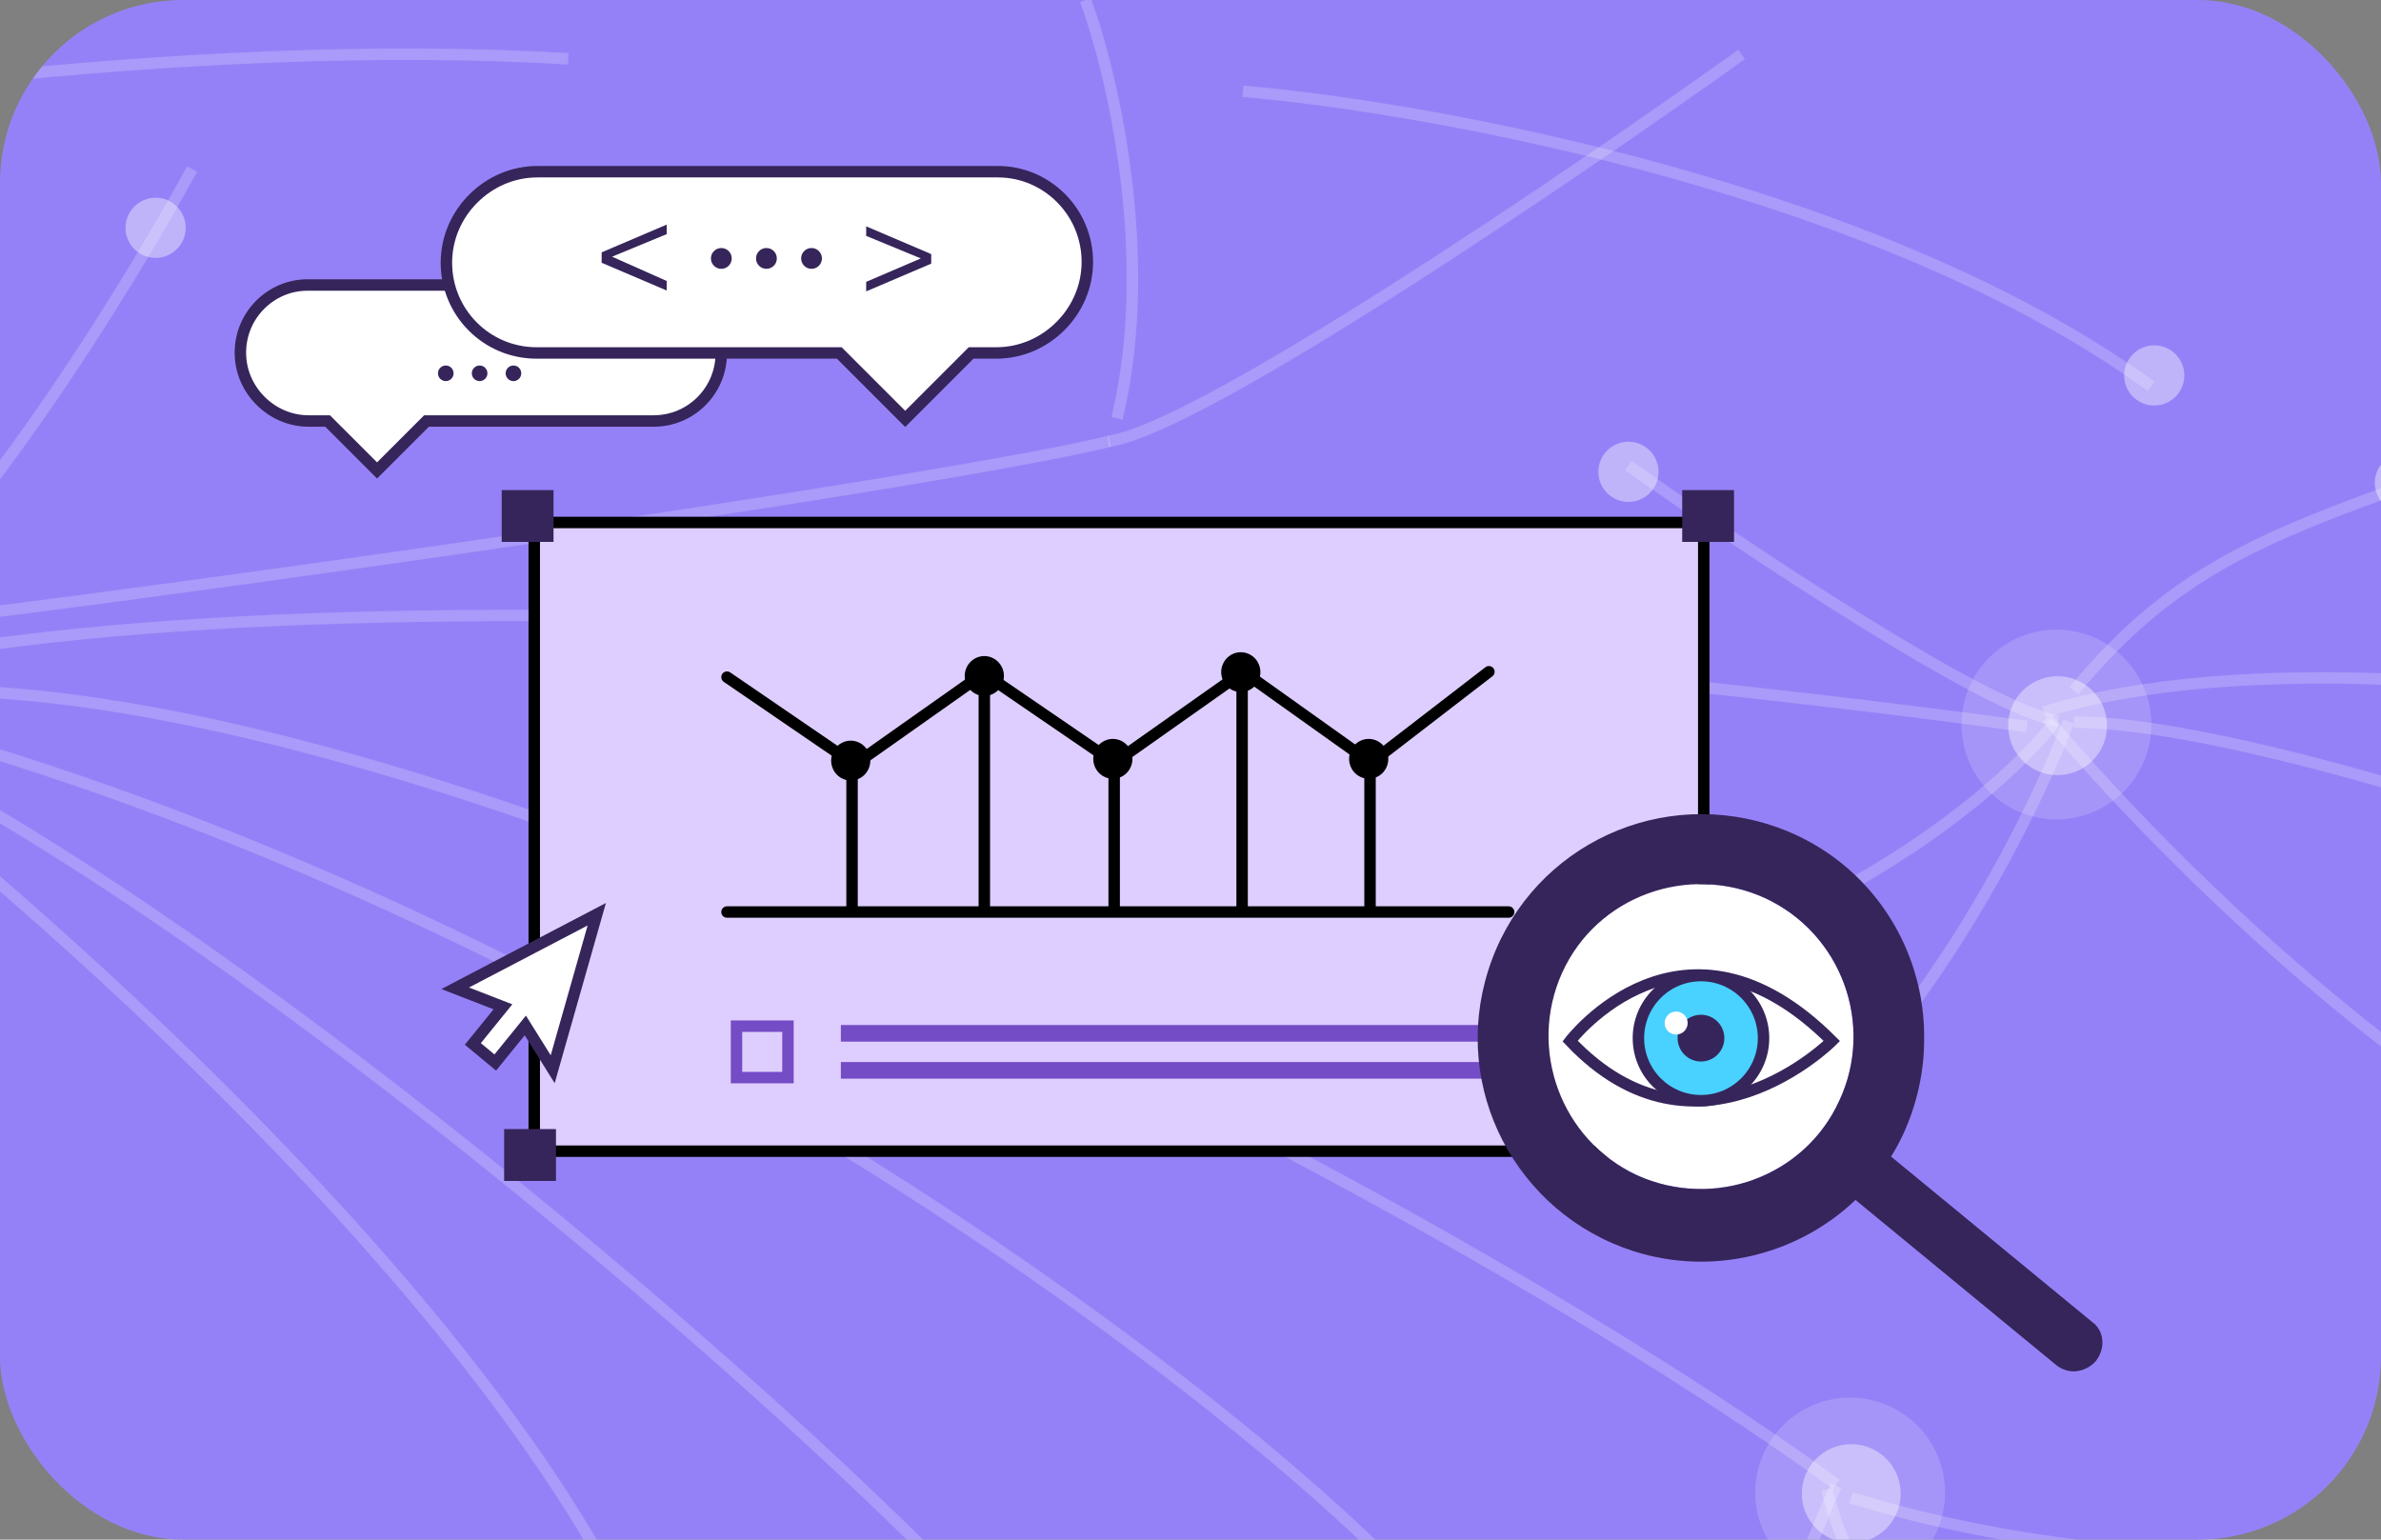<?xml version="1.0" encoding="UTF-8"?> <svg xmlns="http://www.w3.org/2000/svg" width="416" height="269" viewBox="0 0 416 269" fill="none"><rect x="0" y="0" width="416" height="269" fill="#808080" stroke="none"/> <g clip-path="url(#clip0_602_2982)"> <rect width="416" height="269" rx="32" fill="#9581F7"></rect> <path opacity="0.4" d="M309.402 269.881C314.435 277.53 324.715 279.651 332.364 274.618C340.013 269.586 342.134 259.305 337.101 251.657C332.069 244.008 321.788 241.887 314.14 246.919C306.491 251.952 304.37 262.232 309.402 269.881Z" fill="white" fill-opacity="0.4"></path> <circle cx="323.445" cy="260.962" r="8.636" fill="white" fill-opacity="0.4"></circle> <path opacity="0.4" d="M345.448 135.708C350.481 143.356 360.761 145.477 368.41 140.445C376.059 135.412 378.18 125.132 373.147 117.483C368.115 109.834 357.834 107.713 350.185 112.746C342.537 117.778 340.416 128.059 345.448 135.708Z" fill="white" fill-opacity="0.4"></path> <circle cx="359.491" cy="126.789" r="8.636" fill="white" fill-opacity="0.4"></circle> <circle cx="5.257" cy="5.257" r="5.257" transform="matrix(-1 0 0 1 425.434 79.112)" fill="white" fill-opacity="0.4"></circle> <path d="M422.194 84.118C395.326 93.797 379.575 99.839 362.353 120.666" stroke="white" stroke-opacity="0.2" stroke-width="2"></path> <path d="M492.284 163.221C472.258 154.209 394.795 126.173 362.353 126.173" stroke="white" stroke-opacity="0.2" stroke-width="2"></path> <circle cx="301.761" cy="208.785" r="5.257" fill="white" fill-opacity="0.4"></circle> <circle cx="259.734" cy="175.823" r="5.257" fill="white" fill-opacity="0.4"></circle> <circle cx="284.516" cy="82.435" r="5.257" fill="white" fill-opacity="0.4"></circle> <circle cx="376.384" cy="65.595" r="5.257" fill="white" fill-opacity="0.4"></circle> <circle cx="27.187" cy="39.801" r="5.257" fill="white" fill-opacity="0.4"></circle> <path d="M-209.373 261.733C-154.302 284.762 -37.447 321.816 87.515 287.371" stroke="white" stroke-opacity="0.2" stroke-width="2"></path> <path d="M359.056 126.086C349.337 138.736 316.526 166.393 263.031 175.824" stroke="white" stroke-opacity="0.2" stroke-width="2"></path> <path d="M361.412 126.086C354.022 145.51 331.818 188.831 302.124 206.721" stroke="white" stroke-opacity="0.2" stroke-width="2"></path> <path d="M471.619 264.685C445.919 271.026 380.3 279.304 323.427 261.681" stroke="white" stroke-opacity="0.2" stroke-width="2"></path> <path d="M319.172 260.171C322.676 275.691 340.198 310.236 382.253 324.254" stroke="white" stroke-opacity="0.2" stroke-width="2"></path> <path d="M320.797 259.595C311.785 279.287 295.664 326.281 303.274 356.721" stroke="white" stroke-opacity="0.2" stroke-width="2"></path> <path d="M357.61 125.422C382.475 155.127 443.921 214.937 490.782 216.54" stroke="white" stroke-opacity="0.2" stroke-width="2"></path> <path d="M469.254 124.42C446.224 119.914 391.554 113.606 357.109 124.42" stroke="white" stroke-opacity="0.2" stroke-width="2"></path> <path d="M189.647 0C194.319 12.683 201.962 45.058 195.154 73.094" stroke="white" stroke-opacity="0.2" stroke-width="2"></path> <path d="M304.295 9.512C273.922 31.207 209.272 75.097 193.652 77.1" stroke="white" stroke-opacity="0.2" stroke-width="2"></path> <path d="M-78.453 24.791C-47.08 18.283 32.389 6.267 99.276 10.273" stroke="white" stroke-opacity="0.2" stroke-width="2"></path> <path d="M217.151 15.95C250.361 18.786 328.595 33.072 375.856 67.516" stroke="white" stroke-opacity="0.2" stroke-width="2"></path> <path d="M-31.893 128.426C5.154 156.462 85.859 227.353 112.293 286.63" stroke="white" stroke-opacity="0.2" stroke-width="2"></path> <path d="M168.366 277.619C130.149 237.901 30.787 152.857 -34.897 124.421" stroke="white" stroke-opacity="0.2" stroke-width="2"></path> <path d="M246.967 277.118C207.082 235.064 86.359 149.052 -39.403 121.417" stroke="white" stroke-opacity="0.2" stroke-width="2"></path> <path d="M320.816 259.335C251.393 208.777 76.66 117.907 -15.618 120.72" stroke="white" stroke-opacity="0.2" stroke-width="2"></path> <path d="M33.557 29.538C22.407 50.077 -5.479 95.386 -27.828 112.319" stroke="white" stroke-opacity="0.2" stroke-width="2"></path> <path d="M193.902 77.1C161.026 85.11 -2.656 108.099 -35.898 110.903" stroke="white" stroke-opacity="0.2" stroke-width="2"></path> <path d="M354.105 126.924C263.655 114.575 60.125 95.483 -30.391 117.912" stroke="white" stroke-opacity="0.2" stroke-width="2"></path> <path d="M284.516 81.365C304.541 95.55 347.597 124.32 359.613 125.923" stroke="white" stroke-opacity="0.2" stroke-width="2"></path> <path d="M42 61.621C42 64.918 43.364 67.874 45.525 70.034C47.685 72.194 50.641 73.558 53.938 73.558H57.235L65.875 82.199L74.516 73.558H114.194C120.788 73.558 126.018 68.215 126.018 61.734C126.018 58.437 124.653 55.481 122.493 53.321C120.333 51.161 117.377 49.797 114.08 49.797H53.71C47.343 49.797 42 55.027 42 61.621Z" fill="white" stroke="#36255A" stroke-width="2" stroke-miterlimit="10" stroke-linecap="round"></path> <path d="M89.71 66.589C88.956 66.589 88.345 65.978 88.345 65.225C88.345 64.471 88.956 63.86 89.71 63.86C90.463 63.86 91.074 64.471 91.074 65.225C91.074 65.978 90.463 66.589 89.71 66.589Z" fill="#36255A"></path> <path d="M83.798 66.588C83.045 66.588 82.434 65.977 82.434 65.224C82.434 64.47 83.045 63.86 83.798 63.86C84.552 63.86 85.162 64.47 85.162 65.224C85.162 65.977 84.552 66.588 83.798 66.588Z" fill="#36255A"></path> <path d="M77.886 66.588C77.132 66.588 76.522 65.977 76.522 65.224C76.522 64.47 77.132 63.86 77.886 63.86C78.639 63.86 79.25 64.47 79.25 65.224C79.25 65.977 78.639 66.588 77.886 66.588Z" fill="#36255A"></path> <path d="M189.974 45.759C189.974 50.153 188.155 54.093 185.276 56.972C182.397 59.851 178.457 61.669 174.063 61.669H169.669L158.153 73.186L146.636 61.669H93.753C84.964 61.669 77.994 54.548 77.994 45.91C77.994 41.516 79.812 37.576 82.692 34.697C85.57 31.818 89.51 30 93.904 30H174.366C182.852 30 189.974 36.97 189.974 45.759Z" fill="white" stroke="#36255A" stroke-width="2" stroke-miterlimit="10" stroke-linecap="round"></path> <path d="M116.482 49.092V50.759L105.117 45.91V44.091L116.482 39.242V40.909L106.936 44.849L116.482 49.092Z" fill="#36255A"></path> <path d="M162.698 46.062L151.334 50.91V49.244L160.88 45.152L151.334 41.213V39.546L162.698 44.395V46.062Z" fill="#36255A"></path> <path d="M126.027 46.971C127.032 46.971 127.846 46.157 127.846 45.153C127.846 44.148 127.032 43.334 126.027 43.334C125.023 43.334 124.209 44.148 124.209 45.153C124.209 46.157 125.023 46.971 126.027 46.971Z" fill="#36255A"></path> <path d="M133.906 46.97C134.91 46.97 135.725 46.156 135.725 45.151C135.725 44.147 134.91 43.333 133.906 43.333C132.902 43.333 132.088 44.147 132.088 45.151C132.088 46.156 132.902 46.97 133.906 46.97Z" fill="#36255A"></path> <path d="M141.786 46.97C142.791 46.97 143.605 46.156 143.605 45.151C143.605 44.147 142.791 43.333 141.786 43.333C140.782 43.333 139.968 44.147 139.968 45.151C139.968 46.156 140.782 46.97 141.786 46.97Z" fill="#36255A"></path> <rect x="126.041" y="133.312" width="138.932" height="15.455" rx="7.727" stroke="black" stroke-width="2"></rect> <rect x="93.342" y="91.29" width="204.332" height="109.84" fill="#DECEFF" stroke="black" stroke-width="2"></rect> <rect x="146.912" y="179.094" width="115.073" height="2.909" fill="#744CC6"></rect> <rect x="146.912" y="185.56" width="115.073" height="2.909" fill="#744CC6"></rect> <rect x="128.68" y="179.287" width="8.99" height="8.99" stroke="#744CC6" stroke-width="2"></rect> <path d="M91.784 179.166L95.371 184.905L96.565 186.816L97.181 184.649L103.631 161.971L104.267 159.733L102.206 160.811L81.483 171.65L79.532 172.671L81.585 173.469L87.871 175.91L83.235 181.628L82.612 182.396L83.374 183.027L85.752 185L86.531 185.646L87.168 184.861L91.784 179.166Z" fill="white" stroke="#36255A" stroke-width="2"></path> <ellipse cx="3.472" cy="3.435" rx="3.472" ry="3.435" transform="matrix(0.408 -0.913 0.908 0.42 167.442 119.839)" fill="black"></ellipse> <ellipse cx="3.47" cy="3.432" rx="3.47" ry="3.432" transform="matrix(0.408 -0.913 0.908 0.42 189.902 134.312)" fill="black"></ellipse> <ellipse cx="3.47" cy="3.432" rx="3.47" ry="3.432" transform="matrix(0.408 -0.913 0.908 0.42 144.106 134.617)" fill="black"></ellipse> <ellipse cx="3.47" cy="3.432" rx="3.47" ry="3.432" transform="matrix(0.408 -0.913 0.908 0.42 212.257 119.163)" fill="black"></ellipse> <ellipse cx="3.47" cy="3.432" rx="3.47" ry="3.432" transform="matrix(0.408 -0.913 0.908 0.42 234.605 134.312)" fill="black"></ellipse> <path d="M172.399 118.001L194.702 133.258L217.214 117.37L239.516 133.258L260.136 117.37" stroke="black" stroke-width="2" stroke-linecap="round"></path> <path d="M127.019 118.309L149.321 133.566L171.834 117.677" stroke="black" stroke-width="2" stroke-linecap="round"></path> <path d="M127.019 159.349L263.584 159.349" stroke="black" stroke-width="2" stroke-linecap="round"></path> <path d="M171.978 117.581V158.943" stroke="black" stroke-width="2"></path> <path d="M217.018 117.581V158.943" stroke="black" stroke-width="2"></path> <path d="M194.663 132.207L194.663 159.045" stroke="black" stroke-width="2"></path> <path d="M148.867 132.512L148.867 159.35" stroke="black" stroke-width="2"></path> <path d="M239.367 132.512L239.367 159.35" stroke="black" stroke-width="2"></path> <rect x="87.657" y="85.628" width="9.055" height="9.055" fill="#36255A"></rect> <rect x="293.909" y="85.628" width="9.055" height="9.055" fill="#36255A"></rect> <rect x="293.909" y="195.998" width="9.055" height="9.055" fill="#36255A"></rect> <rect x="88.083" y="197.277" width="9.055" height="9.055" fill="#36255A"></rect> <path d="M366.23 237.737C365.232 238.943 363.709 239.604 362.232 239.605C361.164 239.584 360.073 239.153 359.299 238.54L317.377 204.057C319.012 202.486 320.556 200.757 322.009 198.869C322.621 198.095 323.143 197.163 323.597 196.48L365.519 230.964C367.657 232.484 367.91 235.507 366.23 237.737Z" fill="#36255A"></path> <path d="M321.382 192.255C315.327 205.651 299.401 211.397 286.008 205.342C272.775 199.197 266.873 183.36 272.928 169.964C278.982 156.569 294.908 150.823 308.301 156.877C321.784 163.091 327.528 179.019 321.382 192.255Z" fill="white"></path> <path d="M308.972 144.031C288.42 137.643 266.568 148.897 260.021 169.544C253.473 190.191 264.881 211.955 285.365 218.593C299.324 223.055 314.207 219.175 324.175 209.662C325.809 208.092 327.353 206.362 328.806 204.474C329.419 203.701 329.94 202.768 330.394 202.086C332.051 199.447 333.366 196.581 334.408 193.239C335.518 189.646 336.128 185.917 336.17 182.303C336.675 165.117 325.932 149.308 308.972 144.031ZM321.384 192.253C315.33 205.648 299.403 211.394 286.011 205.34C272.778 199.194 266.875 183.357 272.93 169.962C278.985 156.566 294.911 150.82 308.303 156.875C321.787 163.088 327.53 179.016 321.384 192.253Z" fill="#36255A"></path> <path d="M274.322 181.885C274.322 181.885 294.11 155.935 320.055 181.885C320.055 181.885 296.56 205.385 274.322 181.885Z" fill="white" stroke="#36255A" stroke-width="2" stroke-miterlimit="10"></path> <path d="M297.188 192.315C303.225 192.315 308.119 187.42 308.119 181.382C308.119 175.344 303.225 170.449 297.188 170.449C291.151 170.449 286.257 175.344 286.257 181.382C286.257 187.42 291.151 192.315 297.188 192.315Z" fill="#49D1FF" stroke="#36255A" stroke-width="2" stroke-miterlimit="10"></path> <path d="M297.188 185.467C299.443 185.467 301.271 183.638 301.271 181.383C301.271 179.127 299.443 177.298 297.188 177.298C294.933 177.298 293.104 179.127 293.104 181.383C293.104 183.638 294.933 185.467 297.188 185.467Z" fill="#36255A"></path> <path d="M292.853 180.754C293.963 180.754 294.863 179.854 294.863 178.743C294.863 177.633 293.963 176.733 292.853 176.733C291.742 176.733 290.842 177.633 290.842 178.743C290.842 179.854 291.742 180.754 292.853 180.754Z" fill="white"></path> </g> <defs> <clipPath id="clip0_602_2982"> <rect width="416" height="269" rx="32" fill="white"></rect> </clipPath> </defs> </svg> 